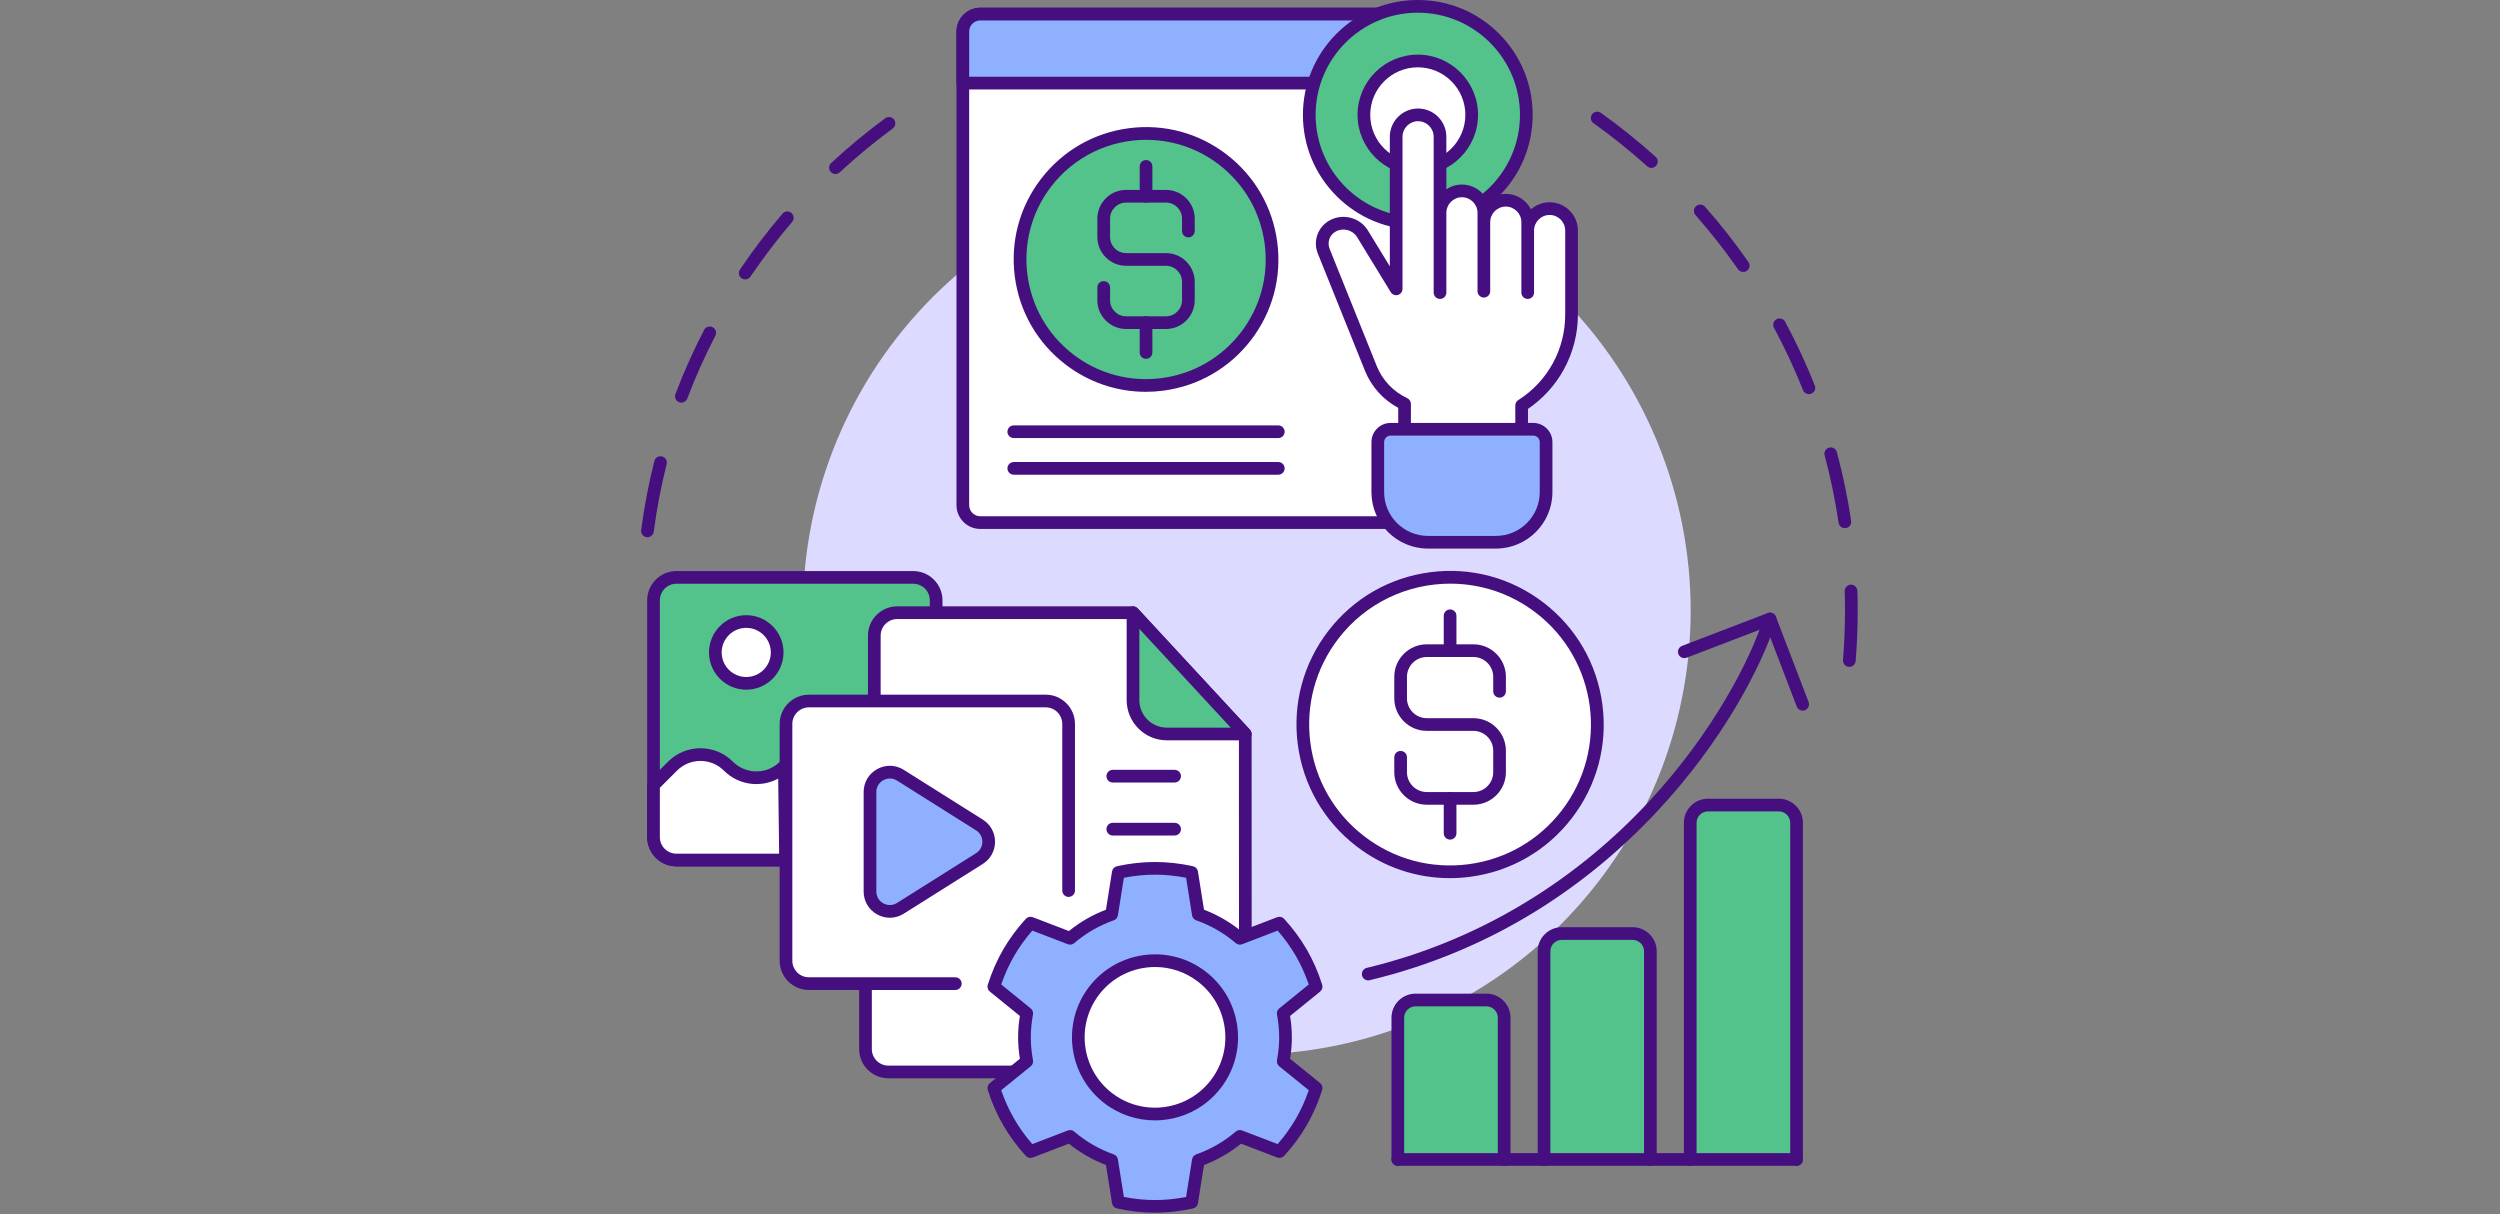 <svg xmlns="http://www.w3.org/2000/svg" xmlns:xlink="http://www.w3.org/1999/xlink" width="1050" zoomAndPan="magnify" viewBox="0 0 787.5 382.5" height="510" preserveAspectRatio="xMidYMid meet" version="1.0"><rect x="0" y="0" width="787.5" height="382.5" fill="#808080" stroke="none"/><defs><clipPath id="aff2b07a60"><path d="M 501 35 L 585.281 35 L 585.281 211 L 501 211 Z M 501 35 " clip-rule="nonzero"/></clipPath><clipPath id="20475f0906"><path d="M 201.781 36 L 283 36 L 283 170 L 201.781 170 Z M 201.781 36 " clip-rule="nonzero"/></clipPath><clipPath id="38c6c91097"><path d="M 311 271 L 417 271 L 417 382 L 311 382 Z M 311 271 " clip-rule="nonzero"/></clipPath></defs><g clip-path="url(#aff2b07a60)"><path fill="#450f7f" d="M 582.543 210.055 C 582.488 210.055 582.434 210.051 582.375 210.047 C 581.277 209.957 580.457 208.992 580.547 207.895 C 580.965 202.77 581.176 197.551 581.176 192.387 C 581.176 190.344 581.145 188.273 581.078 186.23 C 581.043 185.129 581.906 184.207 583.012 184.172 C 584.105 184.133 585.035 185 585.07 186.105 C 585.137 188.188 585.172 190.301 585.172 192.387 C 585.172 197.66 584.957 202.984 584.531 208.219 C 584.445 209.262 583.57 210.055 582.543 210.055 Z M 581.125 166.363 C 580.148 166.363 579.297 165.648 579.152 164.656 C 578.102 157.531 576.625 150.398 574.762 143.453 C 574.477 142.387 575.109 141.293 576.172 141.004 C 577.238 140.719 578.336 141.352 578.621 142.418 C 580.523 149.512 582.031 156.797 583.105 164.074 C 583.266 165.164 582.512 166.18 581.418 166.344 C 581.32 166.355 581.223 166.363 581.125 166.363 Z M 569.809 124.156 C 569.012 124.156 568.262 123.68 567.949 122.895 C 565.297 116.211 562.223 109.605 558.809 103.262 C 558.285 102.289 558.652 101.078 559.621 100.555 C 560.594 100.031 561.805 100.395 562.328 101.367 C 565.812 107.848 568.953 114.594 571.664 121.422 C 572.07 122.445 571.57 123.609 570.543 124.016 C 570.301 124.109 570.055 124.156 569.809 124.156 Z M 549.109 85.66 C 548.48 85.66 547.859 85.363 547.469 84.805 C 543.355 78.902 538.855 73.168 534.09 67.766 C 533.359 66.941 533.438 65.676 534.266 64.949 C 535.094 64.219 536.355 64.297 537.086 65.125 C 541.953 70.641 546.547 76.492 550.746 82.52 C 551.379 83.426 551.156 84.672 550.25 85.301 C 549.902 85.543 549.504 85.66 549.109 85.66 Z M 520.188 52.883 C 519.711 52.883 519.234 52.711 518.852 52.367 C 513.5 47.547 507.816 42.984 501.957 38.809 C 501.059 38.168 500.848 36.922 501.488 36.023 C 502.129 35.121 503.375 34.914 504.277 35.555 C 510.258 39.816 516.062 44.477 521.527 49.398 C 522.348 50.137 522.414 51.402 521.672 52.223 C 521.281 52.66 520.734 52.883 520.188 52.883 Z M 520.188 52.883 " fill-opacity="1" fill-rule="nonzero"/></g><g clip-path="url(#20475f0906)"><path fill="#450f7f" d="M 203.945 169.227 C 203.859 169.227 203.77 169.219 203.684 169.207 C 202.59 169.062 201.82 168.059 201.965 166.965 C 202.926 159.668 204.324 152.355 206.117 145.234 C 206.387 144.164 207.473 143.516 208.543 143.785 C 209.613 144.055 210.262 145.141 209.992 146.211 C 208.238 153.184 206.867 160.34 205.926 167.488 C 205.793 168.492 204.934 169.227 203.945 169.227 Z M 214.625 126.832 C 214.387 126.832 214.148 126.793 213.914 126.703 C 212.883 126.312 212.363 125.156 212.758 124.125 C 215.363 117.258 218.402 110.461 221.789 103.93 C 222.297 102.949 223.504 102.566 224.484 103.074 C 225.461 103.582 225.844 104.789 225.336 105.77 C 222.02 112.164 219.043 118.816 216.492 125.543 C 216.191 126.344 215.43 126.832 214.625 126.832 Z M 234.742 88.023 C 234.355 88.023 233.969 87.914 233.625 87.684 C 232.711 87.066 232.469 85.824 233.086 84.906 C 237.195 78.816 241.703 72.895 246.488 67.309 C 247.203 66.469 248.465 66.371 249.305 67.09 C 250.141 67.805 250.238 69.066 249.523 69.906 C 244.836 75.379 240.422 81.176 236.398 87.141 C 236.012 87.715 235.383 88.023 234.742 88.023 Z M 263.168 54.816 C 262.633 54.816 262.098 54.602 261.703 54.176 C 260.953 53.367 261 52.105 261.809 51.352 C 267.199 46.348 272.93 41.602 278.852 37.25 C 279.738 36.598 280.988 36.789 281.645 37.676 C 282.297 38.566 282.105 39.816 281.219 40.469 C 275.422 44.734 269.805 49.379 264.527 54.281 C 264.145 54.637 263.656 54.816 263.168 54.816 Z M 263.168 54.816 " fill-opacity="1" fill-rule="nonzero"/></g><path fill="#dcdbff" d="M 532.559 192.387 C 532.559 194.676 532.504 196.961 532.391 199.246 C 532.277 201.531 532.109 203.812 531.887 206.09 C 531.66 208.367 531.383 210.641 531.047 212.902 C 530.711 215.168 530.32 217.422 529.871 219.664 C 529.426 221.91 528.926 224.141 528.367 226.359 C 527.812 228.582 527.203 230.785 526.539 232.977 C 525.875 235.164 525.156 237.336 524.387 239.492 C 523.613 241.645 522.789 243.781 521.914 245.895 C 521.039 248.008 520.113 250.102 519.133 252.168 C 518.156 254.238 517.129 256.281 516.047 258.297 C 514.969 260.316 513.844 262.309 512.664 264.27 C 511.488 266.234 510.266 268.164 508.996 270.066 C 507.723 271.969 506.406 273.84 505.043 275.68 C 503.68 277.516 502.273 279.32 500.82 281.09 C 499.367 282.859 497.875 284.59 496.336 286.285 C 494.801 287.98 493.223 289.637 491.605 291.258 C 489.988 292.875 488.332 294.453 486.637 295.988 C 484.938 297.523 483.207 299.02 481.438 300.473 C 479.668 301.922 477.867 303.328 476.027 304.691 C 474.191 306.055 472.32 307.375 470.418 308.645 C 468.516 309.918 466.582 311.141 464.617 312.316 C 462.656 313.492 460.664 314.621 458.648 315.699 C 456.629 316.777 454.586 317.805 452.52 318.785 C 450.449 319.762 448.359 320.691 446.242 321.566 C 444.129 322.441 441.996 323.266 439.84 324.035 C 437.688 324.809 435.516 325.523 433.324 326.188 C 431.133 326.852 428.93 327.465 426.711 328.02 C 424.488 328.574 422.258 329.078 420.016 329.523 C 417.77 329.969 415.516 330.359 413.25 330.695 C 410.988 331.031 408.719 331.312 406.441 331.535 C 404.164 331.762 401.883 331.93 399.598 332.039 C 397.312 332.152 395.023 332.211 392.734 332.211 C 390.449 332.211 388.16 332.152 385.875 332.039 C 383.59 331.93 381.309 331.762 379.031 331.535 C 376.754 331.312 374.484 331.031 372.219 330.695 C 369.957 330.359 367.703 329.969 365.457 329.523 C 363.215 329.078 360.98 328.574 358.762 328.02 C 356.543 327.465 354.336 326.852 352.148 326.188 C 349.957 325.523 347.785 324.809 345.629 324.035 C 343.477 323.266 341.34 322.441 339.227 321.566 C 337.113 320.691 335.023 319.762 332.953 318.785 C 330.887 317.805 328.84 316.777 326.824 315.699 C 324.805 314.621 322.816 313.492 320.852 312.316 C 318.891 311.141 316.957 309.918 315.055 308.645 C 313.152 307.375 311.281 306.055 309.441 304.691 C 307.605 303.328 305.801 301.922 304.031 300.473 C 302.266 299.02 300.531 297.523 298.836 295.988 C 297.141 294.453 295.484 292.875 293.867 291.258 C 292.246 289.637 290.672 287.98 289.133 286.285 C 287.598 284.59 286.102 282.859 284.652 281.09 C 283.199 279.32 281.793 277.516 280.43 275.68 C 279.066 273.84 277.75 271.969 276.477 270.066 C 275.207 268.164 273.98 266.234 272.805 264.27 C 271.629 262.309 270.5 260.316 269.422 258.297 C 268.344 256.281 267.316 254.238 266.336 252.168 C 265.359 250.102 264.43 248.008 263.555 245.895 C 262.68 243.781 261.855 241.645 261.086 239.492 C 260.316 237.336 259.598 235.164 258.934 232.977 C 258.27 230.785 257.66 228.582 257.102 226.359 C 256.547 224.141 256.047 221.91 255.598 219.664 C 255.152 217.422 254.762 215.168 254.426 212.902 C 254.09 210.641 253.809 208.367 253.586 206.09 C 253.363 203.812 253.191 201.531 253.082 199.246 C 252.969 196.961 252.914 194.676 252.914 192.387 C 252.914 190.098 252.969 187.812 253.082 185.527 C 253.191 183.238 253.363 180.957 253.586 178.68 C 253.809 176.402 254.09 174.133 254.426 171.871 C 254.762 169.605 255.152 167.352 255.598 165.109 C 256.047 162.863 256.547 160.633 257.102 158.41 C 257.66 156.191 258.27 153.988 258.934 151.797 C 259.598 149.609 260.316 147.438 261.086 145.281 C 261.855 143.125 262.68 140.992 263.555 138.879 C 264.43 136.766 265.359 134.672 266.336 132.605 C 267.316 130.535 268.344 128.492 269.422 126.473 C 270.5 124.457 271.629 122.465 272.805 120.504 C 273.98 118.539 275.207 116.609 276.477 114.703 C 277.75 112.801 279.066 110.934 280.43 109.094 C 281.793 107.254 283.199 105.453 284.652 103.684 C 286.102 101.914 287.598 100.184 289.133 98.488 C 290.672 96.793 292.246 95.133 293.867 93.516 C 295.484 91.898 297.141 90.32 298.836 88.785 C 300.531 87.246 302.266 85.754 304.031 84.301 C 305.801 82.852 307.605 81.441 309.441 80.078 C 311.281 78.715 313.152 77.398 315.055 76.129 C 316.957 74.855 318.891 73.633 320.852 72.457 C 322.816 71.281 324.805 70.152 326.824 69.074 C 328.84 67.996 330.887 66.965 332.953 65.988 C 335.023 65.008 337.113 64.082 339.227 63.207 C 341.34 62.332 343.477 61.508 345.629 60.738 C 347.785 59.965 349.957 59.25 352.148 58.586 C 354.336 57.918 356.543 57.309 358.762 56.754 C 360.98 56.199 363.215 55.695 365.457 55.25 C 367.703 54.805 369.957 54.414 372.219 54.078 C 374.484 53.742 376.754 53.461 379.031 53.238 C 381.309 53.012 383.59 52.844 385.875 52.73 C 388.16 52.621 390.449 52.562 392.734 52.562 C 395.023 52.562 397.312 52.621 399.598 52.73 C 401.883 52.844 404.164 53.012 406.441 53.238 C 408.719 53.461 410.988 53.742 413.25 54.078 C 415.516 54.414 417.77 54.805 420.016 55.25 C 422.258 55.695 424.488 56.199 426.711 56.754 C 428.93 57.309 431.133 57.918 433.324 58.586 C 435.516 59.25 437.688 59.965 439.84 60.738 C 441.996 61.508 444.129 62.332 446.242 63.207 C 448.359 64.082 450.449 65.008 452.52 65.988 C 454.586 66.965 456.629 67.996 458.648 69.074 C 460.664 70.152 462.656 71.281 464.617 72.457 C 466.582 73.633 468.516 74.855 470.418 76.129 C 472.32 77.398 474.191 78.715 476.027 80.078 C 477.867 81.441 479.668 82.852 481.438 84.301 C 483.207 85.754 484.938 87.246 486.637 88.785 C 488.332 90.32 489.988 91.898 491.605 93.516 C 493.223 95.133 494.801 96.793 496.336 98.488 C 497.875 100.184 499.367 101.914 500.82 103.684 C 502.273 105.453 503.68 107.254 505.043 109.094 C 506.406 110.934 507.723 112.801 508.996 114.703 C 510.266 116.609 511.488 118.539 512.664 120.504 C 513.844 122.465 514.969 124.457 516.047 126.473 C 517.129 128.492 518.156 130.535 519.133 132.605 C 520.113 134.672 521.039 136.766 521.914 138.879 C 522.789 140.992 523.613 143.125 524.387 145.281 C 525.156 147.438 525.875 149.609 526.539 151.797 C 527.203 153.988 527.812 156.191 528.367 158.41 C 528.926 160.633 529.426 162.863 529.871 165.109 C 530.32 167.352 530.711 169.605 531.047 171.871 C 531.383 174.133 531.66 176.402 531.887 178.68 C 532.109 180.957 532.277 183.238 532.391 185.527 C 532.504 187.812 532.559 190.098 532.559 192.387 Z M 532.559 192.387 " fill-opacity="1" fill-rule="nonzero"/><path fill="#ffffff" d="M 444.617 164.621 L 308.789 164.621 C 305.754 164.621 303.289 162.16 303.289 159.121 L 303.289 9.938 C 303.289 6.902 305.754 4.441 308.789 4.441 L 436 4.441 Z M 444.617 164.621 " fill-opacity="1" fill-rule="nonzero"/><path fill="#450f7f" d="M 444.617 166.617 L 308.789 166.617 C 304.656 166.617 301.293 163.258 301.293 159.121 L 301.293 9.938 C 301.293 5.805 304.656 2.441 308.789 2.441 L 436 2.441 C 437.105 2.441 438 3.336 438 4.441 C 438 5.543 437.105 6.438 436 6.438 L 308.789 6.438 C 306.859 6.438 305.289 8.008 305.289 9.938 L 305.289 159.121 C 305.289 161.055 306.859 162.621 308.789 162.621 L 444.617 162.621 C 445.719 162.621 446.613 163.516 446.613 164.621 C 446.613 165.723 445.719 166.617 444.617 166.617 Z M 444.617 166.617 " fill-opacity="1" fill-rule="nonzero"/><path fill="#8fb0ff" d="M 448.211 26.176 L 448.445 17.211 C 448.625 10.211 443.004 4.441 436 4.441 L 308.789 4.441 C 305.754 4.441 303.289 6.902 303.289 9.938 L 303.289 26.176 Z M 448.211 26.176 " fill-opacity="1" fill-rule="nonzero"/><path fill="#450f7f" d="M 448.211 28.176 L 303.289 28.176 C 302.188 28.176 301.293 27.281 301.293 26.176 L 301.293 9.938 C 301.293 5.805 304.656 2.441 308.789 2.441 L 436 2.441 C 439.93 2.441 443.605 3.992 446.348 6.805 C 449.09 9.621 450.543 13.336 450.441 17.262 L 450.207 26.227 C 450.18 27.312 449.297 28.176 448.211 28.176 Z M 305.289 24.18 L 446.266 24.18 L 446.449 17.16 C 446.523 14.316 445.469 11.633 443.484 9.594 C 441.504 7.559 438.844 6.438 436 6.438 L 308.789 6.438 C 306.859 6.438 305.289 8.008 305.289 9.938 Z M 305.289 24.18 " fill-opacity="1" fill-rule="nonzero"/><path fill="#53c28b" d="M 480.793 36.184 C 480.793 55.066 465.488 70.371 446.605 70.371 C 427.727 70.371 412.418 55.066 412.418 36.184 C 412.418 17.305 427.727 1.996 446.605 1.996 C 465.488 1.996 480.793 17.305 480.793 36.184 Z M 480.793 36.184 " fill-opacity="1" fill-rule="nonzero"/><path fill="#450f7f" d="M 446.605 72.367 C 436.941 72.367 427.855 68.605 421.02 61.77 C 414.184 54.938 410.422 45.848 410.422 36.184 C 410.422 26.52 414.184 17.434 421.02 10.598 C 427.855 3.766 436.941 0 446.605 0 C 456.273 0 465.359 3.766 472.191 10.598 C 479.027 17.434 482.789 26.52 482.789 36.184 C 482.789 45.848 479.027 54.938 472.191 61.77 C 465.359 68.605 456.273 72.367 446.605 72.367 Z M 446.605 3.996 C 428.855 3.996 414.418 18.434 414.418 36.184 C 414.418 53.934 428.855 68.371 446.605 68.371 C 464.355 68.371 478.793 53.934 478.793 36.184 C 478.793 18.434 464.355 3.996 446.605 3.996 Z M 446.605 3.996 " fill-opacity="1" fill-rule="nonzero"/><path fill="#ffffff" d="M 463.582 36.184 C 463.582 45.559 455.984 53.16 446.605 53.16 C 437.23 53.16 429.629 45.559 429.629 36.184 C 429.629 26.809 437.23 19.207 446.605 19.207 C 455.984 19.207 463.582 26.809 463.582 36.184 Z M 463.582 36.184 " fill-opacity="1" fill-rule="nonzero"/><path fill="#450f7f" d="M 446.605 55.16 C 436.145 55.16 427.629 46.648 427.629 36.184 C 427.629 25.723 436.145 17.211 446.605 17.211 C 457.07 17.211 465.582 25.723 465.582 36.184 C 465.582 46.648 457.07 55.16 446.605 55.16 Z M 446.605 21.207 C 438.348 21.207 431.625 27.926 431.625 36.184 C 431.625 44.445 438.348 51.164 446.605 51.164 C 454.867 51.164 461.586 44.445 461.586 36.184 C 461.586 27.926 454.867 21.207 446.605 21.207 Z M 446.605 21.207 " fill-opacity="1" fill-rule="nonzero"/><path fill="#450f7f" d="M 402.664 149.535 L 319.34 149.535 C 318.238 149.535 317.344 148.641 317.344 147.535 C 317.344 146.434 318.238 145.539 319.34 145.539 L 402.664 145.539 C 403.77 145.539 404.664 146.434 404.664 147.535 C 404.664 148.641 403.77 149.535 402.664 149.535 Z M 402.664 149.535 " fill-opacity="1" fill-rule="nonzero"/><path fill="#450f7f" d="M 402.664 137.996 L 319.34 137.996 C 318.234 137.996 317.34 137.102 317.34 135.996 C 317.34 134.895 318.234 134 319.34 134 L 402.664 134 C 403.77 134 404.664 134.895 404.664 135.996 C 404.664 137.102 403.77 137.996 402.664 137.996 Z M 402.664 137.996 " fill-opacity="1" fill-rule="nonzero"/><path fill="#ffffff" d="M 479.316 135.219 L 479.316 127.727 C 489.109 121.504 495.039 110.707 495.039 99.105 L 495.039 72.625 C 495.039 68.809 491.945 65.719 488.133 65.719 C 484.32 65.719 481.227 68.812 481.227 72.625 L 481.227 92.168 L 481.227 69.98 C 481.227 66.164 478.133 63.074 474.32 63.074 C 470.508 63.074 467.414 66.164 467.414 69.98 L 467.414 91.727 L 467.414 67.039 C 467.414 63.227 464.324 60.137 460.508 60.137 C 456.695 60.137 453.602 63.227 453.602 67.039 L 453.605 92.168 L 453.605 43.09 C 453.605 39.273 450.512 36.184 446.695 36.184 C 442.883 36.184 439.789 39.273 439.789 43.09 L 439.789 90.992 L 429.211 73.676 C 427.281 70.52 423.234 69.387 419.949 71.09 C 417.035 72.598 415.746 76.074 416.969 79.117 L 431.789 115.984 C 433.785 120.949 437.59 124.969 442.438 127.234 L 442.438 135.172 Z M 479.316 135.219 " fill-opacity="1" fill-rule="nonzero"/><path fill="#450f7f" d="M 479.316 137.219 C 478.215 137.219 477.32 136.324 477.32 135.219 L 477.32 127.723 C 477.32 127.039 477.668 126.406 478.246 126.039 C 487.512 120.152 493.039 110.082 493.039 99.105 L 493.039 72.625 C 493.039 69.918 490.84 67.715 488.133 67.715 C 485.426 67.715 483.227 69.918 483.227 72.625 L 483.227 92.168 C 483.227 93.27 482.332 94.164 481.227 94.164 C 480.125 94.164 479.23 93.27 479.23 92.168 L 479.23 69.98 C 479.23 67.273 477.027 65.07 474.32 65.07 C 471.629 65.07 469.434 67.254 469.414 69.941 L 469.414 91.727 C 469.414 92.828 468.52 93.723 467.414 93.723 C 466.312 93.723 465.418 92.828 465.418 91.727 L 465.418 69.98 C 465.418 69.961 465.418 69.941 465.418 69.926 L 465.418 67.039 C 465.418 64.336 463.215 62.133 460.508 62.133 C 457.824 62.133 455.637 64.297 455.602 66.973 L 455.602 92.168 C 455.602 93.27 454.707 94.164 453.605 94.164 C 452.5 94.164 451.605 93.27 451.605 92.168 L 451.605 67.039 C 451.605 67.008 451.605 66.977 451.605 66.945 L 451.605 43.09 C 451.605 40.383 449.402 38.184 446.695 38.184 C 443.992 38.184 441.789 40.383 441.789 43.09 L 441.789 90.992 C 441.789 91.887 441.195 92.672 440.332 92.914 C 439.469 93.156 438.555 92.797 438.086 92.031 L 427.504 74.719 C 426.129 72.465 423.211 71.648 420.867 72.863 C 418.859 73.906 417.98 76.273 418.824 78.371 L 433.645 115.238 C 435.457 119.75 438.879 123.367 443.285 125.426 C 443.984 125.754 444.434 126.461 444.434 127.234 L 444.434 135.172 C 444.434 136.273 443.539 137.168 442.438 137.168 C 441.336 137.168 440.441 136.273 440.441 135.172 L 440.441 128.469 C 435.672 125.906 431.965 121.781 429.938 116.727 L 415.117 79.863 C 413.5 75.844 415.184 71.309 419.031 69.316 C 423.23 67.141 428.449 68.598 430.914 72.633 L 437.793 83.891 L 437.793 43.09 C 437.793 38.18 441.789 34.188 446.699 34.188 C 451.609 34.188 455.602 38.18 455.602 43.09 L 455.602 59.613 C 457.012 58.68 458.699 58.137 460.512 58.137 C 464.047 58.137 467.113 60.211 468.547 63.207 C 470.102 61.879 472.121 61.074 474.324 61.074 C 477.781 61.074 480.781 63.055 482.258 65.941 C 483.828 64.559 485.883 63.719 488.133 63.719 C 493.043 63.719 497.039 67.715 497.039 72.625 L 497.039 99.105 C 497.039 105.133 495.504 111.109 492.602 116.395 C 489.879 121.355 485.992 125.625 481.316 128.801 L 481.316 135.219 C 481.316 136.324 480.422 137.219 479.316 137.219 Z M 479.316 137.219 " fill-opacity="1" fill-rule="nonzero"/><path fill="#8fb0ff" d="M 434 155.004 L 434 139.266 C 434 137.031 435.812 135.219 438.047 135.219 L 482.969 135.219 C 485.207 135.219 487.016 137.031 487.016 139.266 L 487.016 155.004 C 487.016 163.734 479.941 170.809 471.215 170.809 L 449.805 170.809 C 441.074 170.809 434 163.734 434 155.004 Z M 434 155.004 " fill-opacity="1" fill-rule="nonzero"/><path fill="#450f7f" d="M 471.215 172.805 L 449.805 172.805 C 439.988 172.805 432.004 164.82 432.004 155.004 L 432.004 139.266 C 432.004 135.934 434.715 133.223 438.047 133.223 L 482.969 133.223 C 486.305 133.223 489.016 135.934 489.016 139.266 L 489.016 155.004 C 489.016 164.82 481.031 172.805 471.215 172.805 Z M 438.047 137.219 C 436.918 137.219 436 138.137 436 139.266 L 436 155.004 C 436 162.617 442.191 168.809 449.805 168.809 L 471.215 168.809 C 478.828 168.809 485.02 162.617 485.02 155.004 L 485.02 139.266 C 485.02 138.137 484.102 137.219 482.969 137.219 Z M 438.047 137.219 " fill-opacity="1" fill-rule="nonzero"/><path fill="#53c28b" d="M 400.695 81.727 C 400.695 83.027 400.629 84.324 400.504 85.617 C 400.375 86.91 400.184 88.195 399.93 89.469 C 399.68 90.742 399.363 92.004 398.984 93.246 C 398.609 94.492 398.172 95.715 397.672 96.914 C 397.176 98.117 396.621 99.289 396.008 100.438 C 395.395 101.582 394.727 102.695 394.004 103.777 C 393.281 104.859 392.508 105.902 391.684 106.906 C 390.859 107.91 389.988 108.871 389.07 109.793 C 388.148 110.711 387.188 111.582 386.184 112.406 C 385.176 113.23 384.137 114.004 383.055 114.727 C 381.973 115.449 380.859 116.117 379.715 116.73 C 378.566 117.344 377.395 117.898 376.191 118.395 C 374.992 118.895 373.77 119.332 372.523 119.707 C 371.281 120.086 370.02 120.402 368.746 120.656 C 367.473 120.91 366.188 121.098 364.895 121.227 C 363.598 121.355 362.301 121.418 361.004 121.418 C 359.703 121.418 358.406 121.355 357.113 121.227 C 355.816 121.098 354.535 120.91 353.258 120.656 C 351.984 120.402 350.723 120.086 349.48 119.707 C 348.238 119.332 347.016 118.895 345.812 118.395 C 344.613 117.898 343.438 117.344 342.293 116.73 C 341.145 116.117 340.031 115.449 338.949 114.727 C 337.871 114.004 336.828 113.23 335.824 112.406 C 334.816 111.582 333.855 110.711 332.938 109.793 C 332.016 108.871 331.145 107.91 330.32 106.906 C 329.496 105.902 328.723 104.859 328 103.777 C 327.277 102.695 326.609 101.582 325.996 100.438 C 325.387 99.289 324.828 98.117 324.332 96.914 C 323.836 95.715 323.398 94.492 323.02 93.246 C 322.645 92.004 322.328 90.742 322.074 89.469 C 321.82 88.195 321.629 86.91 321.504 85.617 C 321.375 84.324 321.312 83.027 321.312 81.727 C 321.312 80.426 321.375 79.129 321.504 77.836 C 321.629 76.543 321.82 75.258 322.074 73.98 C 322.328 72.707 322.645 71.449 323.02 70.203 C 323.398 68.961 323.836 67.738 324.332 66.535 C 324.828 65.336 325.387 64.16 325.996 63.016 C 326.609 61.867 327.277 60.754 328 59.676 C 328.723 58.594 329.496 57.551 330.32 56.547 C 331.145 55.539 332.016 54.578 332.938 53.66 C 333.855 52.742 334.816 51.867 335.824 51.043 C 336.828 50.219 337.871 49.445 338.949 48.723 C 340.031 48 341.145 47.332 342.293 46.723 C 343.438 46.109 344.613 45.555 345.812 45.055 C 347.016 44.559 348.238 44.121 349.48 43.742 C 350.723 43.367 351.984 43.051 353.258 42.797 C 354.535 42.543 355.816 42.352 357.113 42.227 C 358.406 42.098 359.703 42.035 361.004 42.035 C 362.301 42.035 363.598 42.098 364.895 42.227 C 366.188 42.352 367.473 42.543 368.746 42.797 C 370.02 43.051 371.281 43.367 372.523 43.742 C 373.77 44.121 374.992 44.559 376.191 45.055 C 377.395 45.555 378.566 46.109 379.715 46.723 C 380.859 47.332 381.973 48 383.055 48.723 C 384.137 49.445 385.176 50.219 386.184 51.043 C 387.188 51.867 388.148 52.742 389.07 53.66 C 389.988 54.578 390.859 55.539 391.684 56.547 C 392.508 57.551 393.281 58.594 394.004 59.676 C 394.727 60.754 395.395 61.867 396.008 63.016 C 396.621 64.16 397.176 65.336 397.672 66.535 C 398.172 67.738 398.609 68.961 398.984 70.203 C 399.363 71.449 399.68 72.707 399.93 73.98 C 400.184 75.258 400.375 76.543 400.504 77.836 C 400.629 79.129 400.695 80.426 400.695 81.727 Z M 400.695 81.727 " fill-opacity="1" fill-rule="nonzero"/><path fill="#450f7f" d="M 360.918 123.422 C 351.789 123.422 342.965 120.441 335.605 114.789 C 326.773 108.004 321.113 98.188 319.668 87.145 C 318.219 76.105 321.156 65.16 327.941 56.328 C 334.727 47.5 344.543 41.84 355.582 40.391 C 366.625 38.941 377.566 41.883 386.398 48.664 C 395.23 55.449 400.891 65.266 402.34 76.305 C 403.785 87.348 400.848 98.293 394.062 107.121 C 387.281 115.953 377.465 121.613 366.422 123.062 C 364.582 123.305 362.742 123.422 360.918 123.422 Z M 361.047 44.047 C 349.723 44.047 338.523 49.113 331.109 58.762 C 318.449 75.246 321.559 98.957 338.039 111.617 C 346.023 117.75 355.918 120.41 365.902 119.102 C 375.887 117.793 384.762 112.672 390.895 104.688 C 397.027 96.703 399.684 86.809 398.375 76.824 C 397.066 66.844 391.949 57.969 383.965 51.832 C 377.133 46.586 369.059 44.047 361.047 44.047 Z M 361.047 44.047 " fill-opacity="1" fill-rule="nonzero"/><path fill="#450f7f" d="M 367.281 103.633 L 354.723 103.633 C 349.73 103.633 345.672 99.57 345.672 94.578 L 345.672 90.551 C 345.672 89.449 346.566 88.555 347.668 88.555 C 348.773 88.555 349.668 89.449 349.668 90.551 L 349.668 94.578 C 349.668 97.367 351.938 99.637 354.723 99.637 L 367.281 99.637 C 370.07 99.637 372.34 97.367 372.34 94.578 L 372.34 88.781 C 372.34 85.992 370.07 83.723 367.281 83.723 L 354.723 83.723 C 349.73 83.723 345.672 79.664 345.672 74.672 L 345.672 68.871 C 345.672 63.879 349.73 59.82 354.723 59.82 L 367.281 59.82 C 372.273 59.82 376.336 63.879 376.336 68.871 L 376.336 72.773 C 376.336 73.879 375.441 74.773 374.336 74.773 C 373.234 74.773 372.34 73.879 372.34 72.773 L 372.34 68.871 C 372.34 66.082 370.07 63.816 367.281 63.816 L 354.723 63.816 C 351.934 63.816 349.668 66.082 349.668 68.871 L 349.668 74.672 C 349.668 77.461 351.934 79.727 354.723 79.727 L 367.281 79.727 C 372.273 79.727 376.336 83.789 376.336 88.781 L 376.336 94.578 C 376.336 99.57 372.273 103.633 367.281 103.633 Z M 367.281 103.633 " fill-opacity="1" fill-rule="nonzero"/><path fill="#450f7f" d="M 361.004 113.035 C 359.898 113.035 359.004 112.141 359.004 111.035 L 359.004 101.633 C 359.004 100.531 359.898 99.637 361.004 99.637 C 362.105 99.637 363 100.531 363 101.633 L 363 111.035 C 363 112.141 362.105 113.035 361.004 113.035 Z M 361.004 113.035 " fill-opacity="1" fill-rule="nonzero"/><path fill="#450f7f" d="M 361.004 63.812 C 359.898 63.812 359.004 62.918 359.004 61.816 L 359.004 52.414 C 359.004 51.312 359.898 50.418 361.004 50.418 C 362.105 50.418 363 51.312 363 52.414 L 363 61.816 C 363 62.918 362.105 63.812 361.004 63.812 Z M 361.004 63.812 " fill-opacity="1" fill-rule="nonzero"/><path fill="#450f7f" d="M 430.988 308.82 C 430.086 308.82 429.27 308.203 429.047 307.285 C 428.793 306.211 429.453 305.133 430.527 304.879 C 464.457 296.754 495.262 278.566 519.621 252.281 C 539.598 230.723 551.508 207.617 555.637 194.383 C 555.965 193.328 557.086 192.742 558.141 193.07 C 559.191 193.398 559.781 194.52 559.453 195.57 C 557.062 203.23 552.723 212.59 547.23 221.922 C 540.34 233.633 532.039 244.762 522.551 255 C 511.09 267.367 498.223 278.031 484.309 286.699 C 468.023 296.844 450.242 304.266 431.457 308.762 C 431.301 308.801 431.145 308.82 430.988 308.82 Z M 430.988 308.82 " fill-opacity="1" fill-rule="nonzero"/><path fill="#450f7f" d="M 567.844 223.855 C 567.039 223.855 566.281 223.367 565.977 222.57 L 556.395 197.559 L 531.277 207.18 C 530.246 207.574 529.09 207.059 528.695 206.027 C 528.301 205 528.816 203.844 529.848 203.449 L 556.828 193.109 C 557.324 192.922 557.875 192.938 558.355 193.152 C 558.84 193.367 559.219 193.766 559.41 194.262 L 569.707 221.141 C 570.102 222.172 569.586 223.328 568.559 223.723 C 568.324 223.812 568.082 223.855 567.844 223.855 Z M 567.844 223.855 " fill-opacity="1" fill-rule="nonzero"/><path fill="#53c28b" d="M 532.422 365.238 L 532.422 259.172 C 532.422 256.09 534.922 253.59 538.004 253.59 L 560.336 253.59 C 563.418 253.59 565.918 256.09 565.918 259.172 L 565.918 365.238 Z M 532.422 365.238 " fill-opacity="1" fill-rule="nonzero"/><path fill="#450f7f" d="M 565.918 367.234 C 564.812 367.234 563.918 366.34 563.918 365.238 L 563.918 259.172 C 563.918 257.199 562.312 255.59 560.336 255.59 L 538.008 255.59 C 536.031 255.59 534.422 257.199 534.422 259.172 L 534.422 365.238 C 534.422 366.344 533.527 367.234 532.426 367.234 C 531.32 367.234 530.426 366.34 530.426 365.238 L 530.426 259.172 C 530.426 254.992 533.828 251.594 538.008 251.594 L 560.336 251.594 C 564.516 251.594 567.914 254.992 567.914 259.172 L 567.914 365.238 C 567.914 366.344 567.02 367.234 565.918 367.234 Z M 565.918 367.234 " fill-opacity="1" fill-rule="nonzero"/><path fill="#53c28b" d="M 440.316 365.238 L 440.316 320.578 C 440.316 317.496 442.812 314.996 445.898 314.996 L 468.227 314.996 C 471.309 314.996 473.809 317.496 473.809 320.578 L 473.809 365.238 Z M 440.316 365.238 " fill-opacity="1" fill-rule="nonzero"/><path fill="#450f7f" d="M 473.809 367.234 C 472.707 367.234 471.812 366.34 471.812 365.238 L 471.812 320.578 C 471.812 318.602 470.203 316.996 468.227 316.996 L 445.898 316.996 C 443.922 316.996 442.312 318.602 442.312 320.578 L 442.312 365.238 C 442.312 366.34 441.418 367.234 440.316 367.234 C 439.211 367.234 438.316 366.34 438.316 365.238 L 438.316 320.578 C 438.316 316.398 441.719 313 445.898 313 L 468.227 313 C 472.406 313 475.809 316.398 475.809 320.578 L 475.809 365.238 C 475.809 366.344 474.914 367.234 473.809 367.234 Z M 473.809 367.234 " fill-opacity="1" fill-rule="nonzero"/><path fill="#53c28b" d="M 486.367 365.238 L 486.367 299.645 C 486.367 296.562 488.867 294.062 491.953 294.062 L 514.281 294.062 C 517.363 294.062 519.863 296.562 519.863 299.645 L 519.863 365.238 Z M 486.367 365.238 " fill-opacity="1" fill-rule="nonzero"/><path fill="#450f7f" d="M 519.863 367.234 C 518.762 367.234 517.867 366.34 517.867 365.238 L 517.867 299.645 C 517.867 297.668 516.258 296.062 514.281 296.062 L 491.953 296.062 C 489.977 296.062 488.367 297.668 488.367 299.645 L 488.367 365.238 C 488.367 366.344 487.473 367.238 486.371 367.238 C 485.266 367.238 484.371 366.344 484.371 365.238 L 484.371 299.645 C 484.371 295.465 487.773 292.066 491.953 292.066 L 514.281 292.066 C 518.461 292.066 521.863 295.465 521.863 299.645 L 521.863 365.238 C 521.859 366.344 520.965 367.234 519.863 367.234 Z M 519.863 367.234 " fill-opacity="1" fill-rule="nonzero"/><path fill="#450f7f" d="M 565.918 367.234 L 440.312 367.234 C 439.211 367.234 438.316 366.34 438.316 365.238 C 438.316 364.137 439.211 363.242 440.312 363.242 L 565.918 363.242 C 567.02 363.242 567.914 364.137 567.914 365.238 C 567.914 366.34 567.02 367.234 565.918 367.234 Z M 565.918 367.234 " fill-opacity="1" fill-rule="nonzero"/><path fill="#ffffff" d="M 503.168 228.223 C 503.168 229.742 503.09 231.258 502.941 232.77 C 502.793 234.281 502.57 235.785 502.273 237.273 C 501.977 238.766 501.609 240.234 501.168 241.691 C 500.727 243.145 500.215 244.57 499.637 245.977 C 499.055 247.379 498.406 248.75 497.688 250.09 C 496.973 251.43 496.191 252.73 495.348 253.996 C 494.504 255.258 493.602 256.477 492.637 257.652 C 491.672 258.824 490.652 259.949 489.578 261.023 C 488.504 262.098 487.383 263.117 486.207 264.082 C 485.031 265.047 483.812 265.949 482.551 266.793 C 481.289 267.637 479.984 268.418 478.645 269.133 C 477.305 269.852 475.934 270.5 474.531 271.078 C 473.129 271.66 471.699 272.172 470.246 272.613 C 468.793 273.055 467.32 273.422 465.828 273.719 C 464.34 274.016 462.84 274.238 461.328 274.387 C 459.812 274.535 458.297 274.609 456.781 274.609 C 455.262 274.609 453.746 274.535 452.234 274.387 C 450.723 274.238 449.219 274.016 447.73 273.719 C 446.238 273.422 444.77 273.055 443.312 272.613 C 441.859 272.172 440.434 271.66 439.027 271.078 C 437.625 270.5 436.254 269.852 434.914 269.133 C 433.574 268.418 432.273 267.637 431.008 266.793 C 429.746 265.949 428.527 265.047 427.352 264.082 C 426.18 263.117 425.055 262.098 423.98 261.023 C 422.906 259.949 421.887 258.824 420.922 257.652 C 419.957 256.477 419.055 255.258 418.211 253.996 C 417.367 252.73 416.586 251.43 415.871 250.09 C 415.152 248.75 414.504 247.379 413.926 245.977 C 413.344 244.57 412.832 243.145 412.391 241.691 C 411.949 240.234 411.582 238.766 411.285 237.273 C 410.988 235.785 410.766 234.281 410.617 232.77 C 410.469 231.258 410.395 229.742 410.395 228.223 C 410.395 226.707 410.469 225.191 410.617 223.676 C 410.766 222.164 410.988 220.664 411.285 219.176 C 411.582 217.684 411.949 216.211 412.391 214.758 C 412.832 213.305 413.344 211.875 413.926 210.473 C 414.504 209.07 415.152 207.699 415.871 206.359 C 416.586 205.02 417.367 203.715 418.211 202.453 C 419.055 201.191 419.957 199.973 420.922 198.797 C 421.887 197.621 422.906 196.5 423.98 195.426 C 425.055 194.352 426.18 193.332 427.352 192.367 C 428.527 191.402 429.746 190.5 431.008 189.656 C 432.273 188.812 433.574 188.031 434.914 187.316 C 436.254 186.598 437.625 185.949 439.027 185.367 C 440.434 184.789 441.859 184.277 443.312 183.836 C 444.77 183.395 446.238 183.027 447.73 182.73 C 449.219 182.434 450.723 182.211 452.234 182.062 C 453.746 181.914 455.262 181.836 456.781 181.836 C 458.297 181.836 459.812 181.914 461.328 182.062 C 462.84 182.211 464.34 182.434 465.828 182.73 C 467.32 183.027 468.793 183.395 470.246 183.836 C 471.699 184.277 473.129 184.789 474.531 185.367 C 475.934 185.949 477.305 186.598 478.645 187.316 C 479.984 188.031 481.289 188.812 482.551 189.656 C 483.812 190.5 485.031 191.402 486.207 192.367 C 487.383 193.332 488.504 194.352 489.578 195.426 C 490.652 196.5 491.672 197.621 492.637 198.797 C 493.602 199.973 494.504 201.191 495.348 202.453 C 496.191 203.715 496.973 205.02 497.688 206.359 C 498.406 207.699 499.055 209.07 499.637 210.473 C 500.215 211.875 500.727 213.305 501.168 214.758 C 501.609 216.211 501.977 217.684 502.273 219.176 C 502.57 220.664 502.793 222.164 502.941 223.676 C 503.09 225.191 503.168 226.707 503.168 228.223 Z M 503.168 228.223 " fill-opacity="1" fill-rule="nonzero"/><path fill="#450f7f" d="M 456.68 276.617 C 446.086 276.617 435.844 273.156 427.305 266.594 C 417.055 258.723 410.484 247.328 408.805 234.516 C 407.125 221.699 410.535 209 418.41 198.75 C 426.281 188.5 437.676 181.93 450.488 180.25 C 463.305 178.57 476.004 181.98 486.254 189.855 C 496.504 197.727 503.074 209.121 504.754 221.934 C 506.434 234.75 503.023 247.449 495.148 257.699 C 487.277 267.949 475.883 274.52 463.07 276.199 C 460.934 276.477 458.801 276.617 456.68 276.617 Z M 456.832 183.852 C 443.496 183.852 430.309 189.816 421.578 201.184 C 414.355 210.586 411.227 222.238 412.77 233.996 C 414.309 245.75 420.336 256.203 429.738 263.426 C 439.141 270.648 450.793 273.777 462.551 272.238 C 474.305 270.695 484.758 264.668 491.98 255.266 C 506.891 235.855 503.23 207.934 483.82 193.023 C 475.777 186.844 466.266 183.852 456.832 183.852 Z M 456.832 183.852 " fill-opacity="1" fill-rule="nonzero"/><path fill="#450f7f" d="M 464.117 253.488 L 449.441 253.488 C 443.793 253.488 439.199 248.895 439.199 243.246 L 439.199 238.539 C 439.199 237.438 440.094 236.543 441.195 236.543 C 442.301 236.543 443.195 237.438 443.195 238.539 L 443.195 243.246 C 443.195 246.691 445.996 249.492 449.441 249.492 L 464.117 249.492 C 467.562 249.492 470.363 246.691 470.363 243.246 L 470.363 236.469 C 470.363 233.023 467.562 230.223 464.117 230.223 L 449.441 230.223 C 443.793 230.223 439.199 225.629 439.199 219.98 L 439.199 213.203 C 439.199 207.555 443.793 202.961 449.441 202.961 L 464.117 202.961 C 469.766 202.961 474.359 207.555 474.359 213.203 L 474.359 217.762 C 474.359 218.867 473.465 219.762 472.363 219.762 C 471.258 219.762 470.363 218.867 470.363 217.762 L 470.363 213.203 C 470.363 209.758 467.562 206.957 464.117 206.957 L 449.441 206.957 C 445.996 206.957 443.195 209.758 443.195 213.203 L 443.195 219.98 C 443.195 223.426 445.996 226.227 449.441 226.227 L 464.117 226.227 C 469.766 226.227 474.359 230.82 474.359 236.469 L 474.359 243.246 C 474.359 248.895 469.766 253.488 464.117 253.488 Z M 464.117 253.488 " fill-opacity="1" fill-rule="nonzero"/><path fill="#450f7f" d="M 456.781 264.477 C 455.676 264.477 454.781 263.582 454.781 262.48 L 454.781 251.492 C 454.781 250.387 455.676 249.492 456.781 249.492 C 457.883 249.492 458.777 250.387 458.777 251.492 L 458.777 262.48 C 458.777 263.582 457.883 264.477 456.781 264.477 Z M 456.781 264.477 " fill-opacity="1" fill-rule="nonzero"/><path fill="#450f7f" d="M 456.781 206.953 C 455.676 206.953 454.781 206.059 454.781 204.957 L 454.781 193.969 C 454.781 192.867 455.676 191.973 456.781 191.973 C 457.883 191.973 458.777 192.867 458.777 193.969 L 458.777 204.957 C 458.777 206.059 457.883 206.953 456.781 206.953 Z M 456.781 206.953 " fill-opacity="1" fill-rule="nonzero"/><path fill="#53c28b" d="M 287.66 181.879 L 213.078 181.879 C 209.09 181.879 205.855 185.113 205.855 189.102 L 205.855 263.688 C 205.855 267.676 209.09 270.91 213.078 270.91 L 247.586 270.91 L 294.883 195.793 L 294.883 189.102 C 294.883 185.113 291.648 181.879 287.66 181.879 Z M 287.66 181.879 " fill-opacity="1" fill-rule="nonzero"/><path fill="#450f7f" d="M 247.586 272.906 L 213.078 272.906 C 207.992 272.906 203.859 268.77 203.859 263.688 L 203.859 189.102 C 203.859 184.02 207.992 179.883 213.078 179.883 L 287.66 179.883 C 292.746 179.883 296.883 184.02 296.883 189.102 L 296.883 195.789 C 296.883 196.168 296.773 196.535 296.574 196.855 L 249.277 271.973 C 248.914 272.555 248.273 272.906 247.586 272.906 Z M 213.078 183.879 C 210.195 183.879 207.852 186.223 207.852 189.102 L 207.852 263.688 C 207.852 266.566 210.195 268.91 213.078 268.91 L 246.484 268.91 L 292.887 195.215 L 292.887 189.102 C 292.887 186.223 290.543 183.879 287.66 183.879 Z M 294.883 195.793 L 294.887 195.793 Z M 294.883 195.793 " fill-opacity="1" fill-rule="nonzero"/><path fill="#ffffff" d="M 241.949 198.633 C 242.402 199.082 242.805 199.574 243.16 200.105 C 243.516 200.637 243.816 201.199 244.062 201.789 C 244.305 202.383 244.492 202.988 244.617 203.617 C 244.738 204.242 244.801 204.879 244.801 205.516 C 244.801 206.156 244.742 206.789 244.617 207.418 C 244.492 208.043 244.305 208.652 244.062 209.242 C 243.816 209.832 243.516 210.395 243.16 210.926 C 242.805 211.457 242.402 211.949 241.949 212.402 C 241.5 212.855 241.008 213.258 240.477 213.613 C 239.945 213.969 239.383 214.27 238.793 214.512 C 238.199 214.758 237.594 214.941 236.965 215.066 C 236.34 215.191 235.703 215.254 235.066 215.254 C 234.426 215.254 233.793 215.191 233.164 215.066 C 232.539 214.941 231.93 214.758 231.34 214.512 C 230.75 214.27 230.188 213.969 229.656 213.613 C 229.125 213.258 228.633 212.855 228.18 212.402 C 227.727 211.949 227.324 211.457 226.969 210.926 C 226.613 210.395 226.312 209.832 226.07 209.242 C 225.824 208.652 225.641 208.043 225.516 207.418 C 225.391 206.789 225.328 206.156 225.328 205.516 C 225.328 204.879 225.391 204.246 225.516 203.617 C 225.641 202.988 225.824 202.383 226.07 201.789 C 226.312 201.199 226.613 200.641 226.969 200.105 C 227.324 199.574 227.727 199.082 228.18 198.633 C 228.633 198.18 229.125 197.777 229.656 197.422 C 230.188 197.066 230.746 196.766 231.34 196.52 C 231.93 196.277 232.539 196.09 233.164 195.965 C 233.793 195.84 234.426 195.781 235.066 195.781 C 235.703 195.781 236.336 195.84 236.965 195.965 C 237.59 196.09 238.199 196.277 238.793 196.52 C 239.383 196.766 239.941 197.066 240.477 197.422 C 241.008 197.777 241.5 198.18 241.949 198.633 Z M 241.949 198.633 " fill-opacity="1" fill-rule="nonzero"/><path fill="#450f7f" d="M 235.066 217.254 C 228.598 217.254 223.332 211.988 223.332 205.52 C 223.332 199.047 228.598 193.781 235.066 193.781 C 241.539 193.781 246.805 199.047 246.805 205.52 C 246.805 211.988 241.539 217.254 235.066 217.254 Z M 235.066 197.777 C 230.801 197.777 227.328 201.25 227.328 205.52 C 227.328 209.785 230.801 213.258 235.066 213.258 C 239.336 213.258 242.809 209.785 242.809 205.52 C 242.809 201.25 239.336 197.777 235.066 197.777 Z M 235.066 197.777 " fill-opacity="1" fill-rule="nonzero"/><path fill="#ffffff" d="M 247.078 241.348 C 242.211 246.211 234.32 246.211 229.453 241.348 C 224.59 236.48 216.699 236.48 211.832 241.348 L 205.855 247.324 L 205.855 263.688 C 205.855 267.676 209.09 270.91 213.078 270.91 L 247.457 270.91 Z M 247.078 241.348 " fill-opacity="1" fill-rule="nonzero"/><path fill="#450f7f" d="M 247.457 272.906 L 213.078 272.906 C 207.992 272.906 203.859 268.77 203.859 263.688 L 203.859 247.324 C 203.859 246.793 204.066 246.285 204.441 245.91 L 210.422 239.934 C 213.152 237.203 216.781 235.699 220.645 235.699 C 224.504 235.699 228.137 237.203 230.867 239.934 C 234.945 244.012 241.586 244.012 245.664 239.934 C 246.23 239.363 247.086 239.191 247.828 239.496 C 248.574 239.797 249.062 240.516 249.074 241.32 L 249.453 270.883 C 249.461 271.418 249.254 271.93 248.879 272.312 C 248.504 272.691 247.992 272.906 247.457 272.906 Z M 207.852 248.152 L 207.852 263.688 C 207.852 266.566 210.195 268.91 213.078 268.91 L 245.434 268.91 L 245.129 245.262 C 239.652 248.211 232.66 247.375 228.043 242.758 C 226.066 240.781 223.438 239.695 220.645 239.695 C 217.848 239.695 215.223 240.781 213.246 242.758 Z M 207.852 248.152 " fill-opacity="1" fill-rule="nonzero"/><path fill="#ffffff" d="M 272.625 309.848 L 272.625 330.445 C 272.625 334.434 275.859 337.668 279.848 337.668 L 360.262 337.668 L 392.281 303.137 L 392.258 231.203 L 356.895 193 L 282.629 193 C 278.641 193 275.41 196.23 275.41 200.219 L 275.41 220.82 Z M 272.625 309.848 " fill-opacity="1" fill-rule="nonzero"/><path fill="#450f7f" d="M 360.262 339.668 L 279.848 339.668 C 274.766 339.668 270.629 335.531 270.629 330.445 L 270.629 309.848 C 270.629 308.746 271.523 307.852 272.625 307.852 C 273.73 307.852 274.625 308.746 274.625 309.848 L 274.625 330.445 C 274.625 333.328 276.969 335.672 279.848 335.672 L 359.391 335.672 L 390.285 302.352 L 390.262 231.988 L 356.023 194.996 L 282.629 194.996 C 279.75 194.996 277.406 197.34 277.406 200.219 L 277.406 220.82 C 277.406 221.922 276.512 222.816 275.41 222.816 C 274.305 222.816 273.41 221.922 273.41 220.82 L 273.41 200.219 C 273.41 195.137 277.547 191 282.629 191 L 356.895 191 C 357.453 191 357.984 191.234 358.363 191.641 L 393.723 229.848 C 394.066 230.215 394.254 230.699 394.258 231.203 L 394.281 303.133 C 394.281 303.637 394.09 304.125 393.746 304.492 L 361.727 339.027 C 361.352 339.434 360.82 339.668 360.262 339.668 Z M 360.262 339.668 " fill-opacity="1" fill-rule="nonzero"/><path fill="#53c28b" d="M 356.895 193 L 356.895 220.535 C 356.895 226.43 361.672 231.203 367.566 231.203 L 392.258 231.203 Z M 356.895 193 " fill-opacity="1" fill-rule="nonzero"/><path fill="#450f7f" d="M 392.258 233.203 L 367.566 233.203 C 360.582 233.203 354.898 227.52 354.898 220.535 L 354.898 193 C 354.898 192.176 355.402 191.438 356.168 191.137 C 356.934 190.84 357.805 191.039 358.363 191.641 L 393.723 229.848 C 394.262 230.43 394.406 231.277 394.09 232.004 C 393.77 232.73 393.051 233.203 392.258 233.203 Z M 358.895 198.098 L 358.895 220.535 C 358.895 225.316 362.785 229.207 367.566 229.207 L 387.688 229.207 Z M 358.895 198.098 " fill-opacity="1" fill-rule="nonzero"/><path fill="#450f7f" d="M 370 246.492 L 350.527 246.492 C 349.422 246.492 348.527 245.598 348.527 244.492 C 348.527 243.391 349.422 242.496 350.527 242.496 L 370 242.496 C 371.105 242.496 372 243.391 372 244.492 C 372 245.598 371.105 246.492 370 246.492 Z M 370 246.492 " fill-opacity="1" fill-rule="nonzero"/><path fill="#450f7f" d="M 370 263.184 L 350.527 263.184 C 349.422 263.184 348.527 262.289 348.527 261.184 C 348.527 260.082 349.422 259.188 350.527 259.188 L 370 259.188 C 371.105 259.188 372 260.082 372 261.184 C 372 262.289 371.105 263.184 370 263.184 Z M 370 263.184 " fill-opacity="1" fill-rule="nonzero"/><path fill="#ffffff" d="M 336.617 280.535 L 336.617 228.043 C 336.617 224.055 333.383 220.82 329.395 220.82 L 254.809 220.82 C 250.82 220.82 247.586 224.055 247.586 228.043 L 247.586 302.625 C 247.586 306.613 250.82 309.848 254.809 309.848 L 300.93 309.848 Z M 336.617 280.535 " fill-opacity="1" fill-rule="nonzero"/><path fill="#450f7f" d="M 300.93 311.844 L 254.809 311.844 C 249.727 311.844 245.59 307.711 245.59 302.625 L 245.59 228.043 C 245.59 222.957 249.727 218.82 254.809 218.82 L 329.395 218.82 C 334.477 218.82 338.613 222.957 338.613 228.043 L 338.613 280.535 C 338.613 281.637 337.719 282.531 336.613 282.531 C 335.512 282.531 334.617 281.637 334.617 280.535 L 334.617 228.043 C 334.617 225.16 332.273 222.816 329.395 222.816 L 254.809 222.816 C 251.93 222.816 249.586 225.16 249.586 228.043 L 249.586 302.625 C 249.586 305.508 251.93 307.848 254.809 307.848 L 300.93 307.848 C 302.031 307.848 302.926 308.742 302.926 309.848 C 302.926 310.949 302.031 311.844 300.93 311.844 Z M 300.93 311.844 " fill-opacity="1" fill-rule="nonzero"/><path fill="#8fb0ff" d="M 274.051 249.484 L 274.051 280.828 C 274.051 285.746 279.469 288.734 283.629 286.117 L 308.52 270.445 C 312.41 267.992 312.41 262.32 308.52 259.867 L 283.629 244.195 C 279.469 241.578 274.051 244.566 274.051 249.484 Z M 274.051 249.484 " fill-opacity="1" fill-rule="nonzero"/><path fill="#450f7f" d="M 280.305 289.09 C 278.941 289.09 277.574 288.746 276.312 288.047 C 273.645 286.574 272.051 283.875 272.051 280.828 L 272.051 249.484 C 272.051 246.438 273.645 243.738 276.312 242.266 C 278.98 240.793 282.113 240.883 284.691 242.504 L 309.582 258.18 C 311.996 259.695 313.438 262.305 313.438 265.156 C 313.438 268.008 311.996 270.617 309.582 272.137 L 284.691 287.809 C 283.336 288.66 281.82 289.09 280.305 289.09 Z M 280.301 245.227 C 279.602 245.227 278.895 245.402 278.246 245.762 C 276.871 246.523 276.047 247.914 276.047 249.484 L 276.047 280.828 C 276.047 282.398 276.871 283.789 278.246 284.551 C 279.621 285.309 281.234 285.262 282.562 284.426 L 307.453 268.754 C 308.719 267.957 309.441 266.648 309.441 265.156 C 309.441 263.664 308.715 262.355 307.453 261.559 L 282.562 245.887 C 281.863 245.445 281.082 245.227 280.301 245.227 Z M 280.301 245.227 " fill-opacity="1" fill-rule="nonzero"/><path fill="#8fb0ff" d="M 404.938 326.766 C 404.938 324.18 404.668 321.66 404.211 319.207 L 414.586 310.797 C 413.438 307.16 411.914 303.586 409.93 300.145 C 407.941 296.703 405.609 293.598 403.031 290.785 L 390.555 295.566 C 386.738 292.293 382.312 289.727 377.473 288.02 L 375.375 274.816 C 371.652 273.992 367.793 273.523 363.82 273.523 C 359.848 273.523 355.988 273.992 352.266 274.816 L 350.168 288.02 C 345.328 289.727 340.902 292.293 337.082 295.566 L 324.609 290.785 C 322.031 293.598 319.695 296.703 317.711 300.145 C 315.723 303.586 314.199 307.16 313.055 310.797 L 323.426 319.207 C 322.973 321.66 322.703 324.18 322.703 326.766 C 322.703 329.352 322.973 331.871 323.426 334.324 L 313.055 342.734 C 314.199 346.371 315.723 349.945 317.711 353.387 C 319.695 356.828 322.031 359.934 324.609 362.746 L 337.082 357.965 C 340.902 361.238 345.328 363.805 350.168 365.512 L 352.266 378.715 C 355.988 379.539 359.848 380.008 363.82 380.008 C 367.793 380.008 371.652 379.539 375.375 378.715 L 377.473 365.512 C 382.312 363.805 386.738 361.238 390.555 357.965 L 403.031 362.746 C 405.609 359.934 407.941 356.828 409.93 353.387 C 411.914 349.945 413.438 346.371 414.586 342.734 L 404.211 334.324 C 404.668 331.871 404.938 329.352 404.938 326.766 Z M 404.938 326.766 " fill-opacity="1" fill-rule="nonzero"/><g clip-path="url(#38c6c91097)"><path fill="#450f7f" d="M 363.82 382.008 C 359.883 382.008 355.852 381.555 351.832 380.664 C 351.031 380.488 350.422 379.84 350.293 379.027 L 348.379 366.98 C 344.133 365.355 340.215 363.094 336.707 360.25 L 325.324 364.613 C 324.559 364.906 323.691 364.703 323.137 364.098 C 320.359 361.062 317.949 357.797 315.98 354.387 C 314.012 350.973 312.387 347.258 311.148 343.332 C 310.902 342.551 311.16 341.699 311.797 341.18 L 321.262 333.512 C 320.891 331.211 320.707 328.949 320.707 326.766 C 320.707 324.582 320.891 322.32 321.262 320.02 L 311.797 312.352 C 311.16 311.832 310.902 310.98 311.148 310.199 C 312.387 306.273 314.012 302.555 315.98 299.145 C 317.949 295.734 320.359 292.469 323.137 289.434 C 323.691 288.828 324.559 288.625 325.324 288.918 L 336.707 293.281 C 340.215 290.438 344.133 288.176 348.379 286.551 L 350.293 274.504 C 350.422 273.691 351.031 273.043 351.832 272.867 C 355.852 271.977 359.883 271.527 363.82 271.527 C 367.758 271.527 371.793 271.977 375.809 272.867 C 376.609 273.043 377.219 273.691 377.348 274.504 L 379.262 286.551 C 383.508 288.176 387.426 290.438 390.934 293.281 L 402.316 288.918 C 403.082 288.625 403.949 288.828 404.504 289.434 C 407.285 292.469 409.691 295.734 411.66 299.145 C 413.629 302.555 415.254 306.273 416.492 310.199 C 416.738 310.98 416.48 311.836 415.844 312.352 L 406.379 320.02 C 406.75 322.32 406.934 324.582 406.934 326.766 C 406.934 328.949 406.75 331.211 406.379 333.512 L 415.844 341.18 C 416.484 341.699 416.738 342.551 416.492 343.332 C 415.254 347.258 413.629 350.977 411.66 354.387 C 409.691 357.797 407.281 361.062 404.504 364.098 C 403.949 364.703 403.082 364.906 402.316 364.613 L 390.938 360.25 C 387.426 363.094 383.508 365.355 379.262 366.98 L 377.348 379.027 C 377.219 379.84 376.609 380.488 375.809 380.664 C 371.789 381.555 367.758 382.008 363.82 382.008 Z M 354.023 377.039 C 357.316 377.684 360.605 378.012 363.82 378.012 C 367.035 378.012 370.324 377.684 373.617 377.039 L 375.5 365.199 C 375.613 364.473 376.117 363.871 376.809 363.629 C 381.398 362.008 385.59 359.594 389.254 356.449 C 389.812 355.969 390.586 355.836 391.273 356.098 L 402.461 360.387 C 404.664 357.859 406.59 355.176 408.199 352.387 C 409.809 349.602 411.168 346.59 412.258 343.418 L 402.953 335.879 C 402.387 335.414 402.113 334.68 402.25 333.961 C 402.715 331.461 402.938 329.109 402.938 326.766 C 402.938 324.422 402.715 322.07 402.25 319.57 C 402.113 318.852 402.387 318.117 402.953 317.652 L 412.258 310.113 C 411.168 306.941 409.809 303.926 408.199 301.145 C 406.59 298.355 404.664 295.672 402.461 293.141 L 391.27 297.434 C 390.586 297.695 389.812 297.562 389.254 297.082 C 385.59 293.938 381.402 291.523 376.809 289.902 C 376.117 289.66 375.613 289.055 375.5 288.332 L 373.617 276.492 C 370.324 275.848 367.035 275.52 363.82 275.52 C 360.605 275.52 357.312 275.848 354.023 276.492 L 352.141 288.332 C 352.027 289.059 351.523 289.66 350.832 289.902 C 346.242 291.523 342.051 293.938 338.387 297.082 C 337.828 297.562 337.055 297.695 336.367 297.434 L 325.18 293.141 C 322.977 295.672 321.051 298.355 319.441 301.145 C 317.832 303.93 316.469 306.941 315.383 310.113 L 324.688 317.652 C 325.254 318.113 325.527 318.852 325.391 319.57 C 324.93 322.07 324.703 324.422 324.703 326.766 C 324.703 329.109 324.93 331.461 325.391 333.961 C 325.527 334.68 325.254 335.414 324.688 335.875 L 315.383 343.418 C 316.469 346.59 317.832 349.602 319.441 352.387 C 321.051 355.176 322.977 357.859 325.18 360.387 L 336.371 356.098 C 337.055 355.836 337.828 355.969 338.387 356.449 C 342.051 359.594 346.242 362.008 350.832 363.629 C 351.523 363.871 352.027 364.477 352.141 365.199 Z M 354.023 377.039 " fill-opacity="1" fill-rule="nonzero"/></g><path fill="#ffffff" d="M 387.984 326.766 C 387.984 327.559 387.945 328.348 387.867 329.133 C 387.789 329.922 387.672 330.703 387.52 331.48 C 387.363 332.254 387.172 333.023 386.941 333.781 C 386.715 334.535 386.445 335.281 386.145 336.012 C 385.84 336.742 385.504 337.457 385.129 338.156 C 384.758 338.855 384.352 339.531 383.91 340.191 C 383.473 340.848 383 341.484 382.5 342.094 C 381.996 342.707 381.465 343.293 380.906 343.852 C 380.348 344.41 379.762 344.941 379.148 345.445 C 378.539 345.945 377.902 346.418 377.246 346.855 C 376.586 347.297 375.91 347.703 375.211 348.074 C 374.512 348.449 373.797 348.785 373.066 349.09 C 372.336 349.391 371.59 349.66 370.836 349.887 C 370.078 350.117 369.309 350.309 368.535 350.465 C 367.758 350.617 366.977 350.734 366.188 350.812 C 365.402 350.891 364.613 350.93 363.82 350.93 C 363.027 350.93 362.238 350.891 361.453 350.812 C 360.664 350.734 359.883 350.617 359.105 350.465 C 358.332 350.309 357.562 350.117 356.805 349.887 C 356.051 349.66 355.305 349.391 354.574 349.09 C 353.844 348.785 353.129 348.449 352.43 348.074 C 351.73 347.703 351.055 347.297 350.395 346.855 C 349.738 346.418 349.102 345.945 348.492 345.445 C 347.879 344.941 347.293 344.41 346.734 343.852 C 346.176 343.293 345.645 342.707 345.141 342.094 C 344.641 341.484 344.168 340.848 343.73 340.191 C 343.289 339.531 342.883 338.855 342.512 338.156 C 342.137 337.457 341.801 336.742 341.496 336.012 C 341.195 335.281 340.926 334.535 340.699 333.781 C 340.469 333.023 340.277 332.254 340.121 331.48 C 339.969 330.703 339.852 329.922 339.773 329.133 C 339.695 328.348 339.656 327.559 339.656 326.766 C 339.656 325.973 339.695 325.184 339.773 324.398 C 339.852 323.609 339.969 322.828 340.121 322.051 C 340.277 321.277 340.469 320.508 340.699 319.75 C 340.926 318.996 341.195 318.25 341.496 317.52 C 341.801 316.789 342.137 316.074 342.512 315.375 C 342.883 314.676 343.289 314 343.73 313.34 C 344.168 312.684 344.641 312.047 345.141 311.438 C 345.645 310.824 346.176 310.238 346.734 309.68 C 347.293 309.121 347.879 308.59 348.492 308.086 C 349.102 307.586 349.738 307.113 350.395 306.676 C 351.055 306.234 351.73 305.828 352.43 305.457 C 353.129 305.082 353.844 304.746 354.574 304.441 C 355.305 304.141 356.051 303.871 356.805 303.645 C 357.562 303.414 358.332 303.223 359.105 303.066 C 359.883 302.914 360.664 302.797 361.453 302.719 C 362.238 302.641 363.027 302.602 363.82 302.602 C 364.613 302.602 365.402 302.641 366.188 302.719 C 366.977 302.797 367.758 302.914 368.535 303.066 C 369.309 303.223 370.078 303.414 370.836 303.645 C 371.59 303.871 372.336 304.141 373.066 304.441 C 373.797 304.746 374.512 305.082 375.211 305.457 C 375.91 305.828 376.586 306.234 377.246 306.676 C 377.902 307.113 378.539 307.586 379.148 308.086 C 379.762 308.59 380.348 309.121 380.906 309.68 C 381.465 310.238 381.996 310.824 382.5 311.438 C 383 312.047 383.473 312.684 383.91 313.34 C 384.352 314 384.758 314.676 385.129 315.375 C 385.504 316.074 385.84 316.789 386.145 317.52 C 386.445 318.25 386.715 318.996 386.941 319.75 C 387.172 320.508 387.363 321.277 387.52 322.051 C 387.672 322.828 387.789 323.609 387.867 324.398 C 387.945 325.184 387.984 325.973 387.984 326.766 Z M 387.984 326.766 " fill-opacity="1" fill-rule="nonzero"/><path fill="#450f7f" d="M 363.789 352.918 C 358.227 352.918 352.625 351.156 347.883 347.512 C 336.445 338.723 334.285 322.27 343.074 310.828 C 351.859 299.391 368.316 297.234 379.758 306.02 C 385.297 310.277 388.852 316.438 389.758 323.363 C 390.668 330.293 388.824 337.16 384.566 342.703 C 379.422 349.398 371.648 352.918 363.789 352.918 Z M 363.844 304.609 C 357.188 304.609 350.602 307.586 346.242 313.262 C 338.797 322.957 340.625 336.898 350.316 344.344 C 354.336 347.43 359.082 348.922 363.793 348.922 C 370.453 348.922 377.039 345.945 381.398 340.27 C 385.004 335.574 386.566 329.754 385.797 323.883 C 385.027 318.016 382.02 312.793 377.324 309.188 C 373.305 306.102 368.559 304.609 363.844 304.609 Z M 363.844 304.609 " fill-opacity="1" fill-rule="nonzero"/></svg>